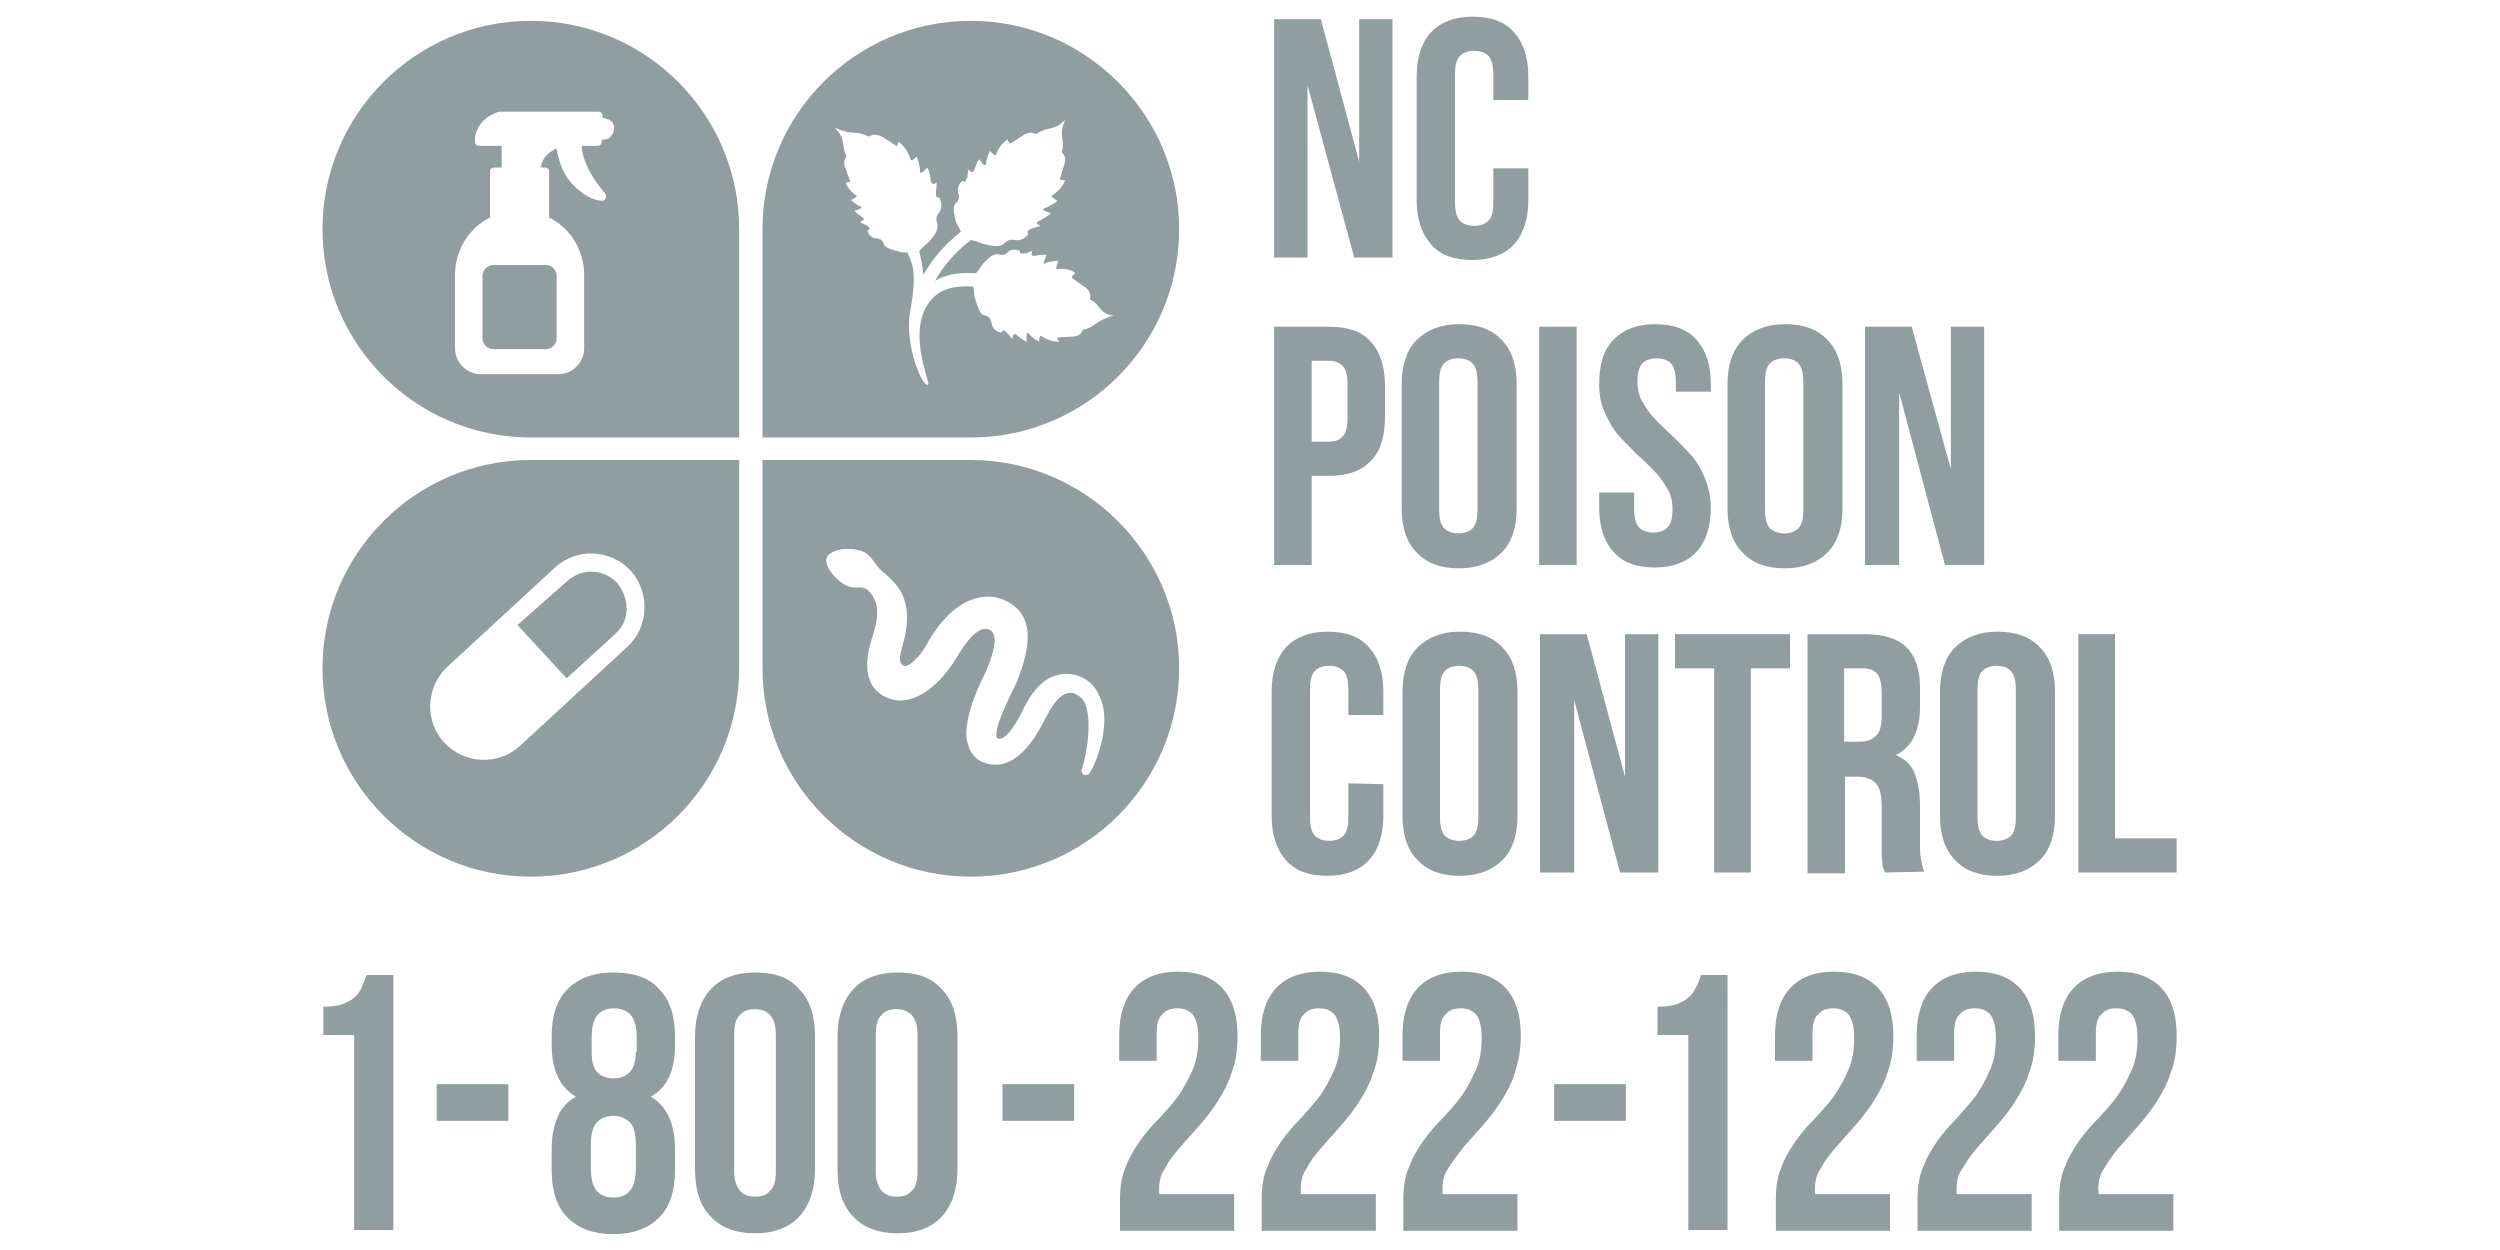 <?xml version="1.0" encoding="UTF-8"?> <svg xmlns="http://www.w3.org/2000/svg" xmlns:xlink="http://www.w3.org/1999/xlink" version="1.1" id="Layer_5" x="0px" y="0px" viewBox="0 0 300 150" style="enable-background:new 0 0 300 150;" xml:space="preserve"> <style type="text/css"> .st0{fill:#909EA0;} </style> <g> <path class="st0" d="M59.2,31.8h6.3c0.7,0,1.3,0.6,1.3,1.3v7.5c0,0.7-0.6,1.3-1.3,1.3h-6.3c-0.7,0-1.3-0.6-1.3-1.3v-7.5 C57.9,32.4,58.5,31.8,59.2,31.8z"></path> <path class="st0" d="M63.7,2.5c-13.8,0-25,11.2-25,25s11.2,25,25,25h25v-25C88.7,13.7,77.5,2.5,63.7,2.5z M72.8,16.7l-0.6,0.1V17 c0,0.3-0.2,0.5-0.5,0.5h-1.9c0,0.8,0.4,2.9,2.8,5.7c0.1,0.2,0.2,0.4,0.1,0.6c-0.1,0.2-0.3,0.3-0.5,0.3c-0.1,0-1.3-0.1-2.5-1.1 c-1.1-0.8-2.5-2.3-2.9-5.2c-0.6,0.3-1.7,0.9-1.9,2.3h0.5c0.3,0,0.5,0.2,0.5,0.5v5.5c2.6,1.3,4.2,4,4.2,6.9v8.8 c0,1.7-1.4,3.1-3.1,3.1h-9.3c-1.7,0-3.1-1.4-3.1-3.1v-8.8c0-2.9,1.6-5.6,4.2-6.9v-5.5c0-0.3,0.2-0.5,0.5-0.5h0.9v-2.6h-2.7 c-0.3,0-0.5-0.2-0.5-0.5c-0.1-0.9,0.4-2.8,2.9-3.6c0.1,0,0.1,0,0.2,0h11.7c0.3,0,0.5,0.2,0.5,0.5v0.2l0.6,0.2 c0.5,0.1,0.8,0.6,0.8,1.1S73.3,16.6,72.8,16.7L72.8,16.7L72.8,16.7z"></path> <path class="st0" d="M116.5,55.2h-25v25c0,13.8,11.2,25,25,25c13.8,0,25-11.2,25-25S130.2,55.2,116.5,55.2z M130.8,92.7 c-0.1,0.2-0.3,0.3-0.5,0.3c-0.1,0-0.1,0-0.2,0c-0.2-0.1-0.4-0.4-0.3-0.6c0.7-2.2,1.3-6.3,0.3-8.2c-0.3-0.5-0.7-0.8-1.2-1 c-1.2-0.3-2.2,0.6-3.4,2.9c-0.9,1.8-3.6,7.1-7.7,5.3c-1.5-0.7-2-2.6-1.8-4.1c0.2-2.1,1.2-4.4,1.9-5.9c0.2-0.3,0.3-0.6,0.4-0.8 c1.2-2.8,1.4-4.5,0.5-5c-1.3-0.7-2.9,1.4-4,3.3c-2.5,4.1-5.8,6-8.4,4.8c-1.6-0.7-3.2-2.5-1.8-7c0.5-1.5,0.9-3.1,0.5-4.4 c-0.2-0.6-0.8-1.5-1.3-1.7c-0.2-0.1-0.5-0.1-0.7-0.1c-0.5,0-1.1,0.1-2-0.5c-1.3-0.9-2.2-2.3-1.9-3.1c0.4-0.9,2.6-1.4,4.4-0.7 c0.6,0.3,0.9,0.7,1.2,1.1c0.2,0.3,0.4,0.5,0.7,0.9c0.3,0.3,0.5,0.5,0.8,0.7c0.6,0.6,1.3,1.2,1.8,2.1c0.9,1.6,1,3.8,0.2,6.5 c-0.6,2-0.2,2.2,0.2,2.4c0.3,0.2,1.8-0.7,3-3.1c3.1-5.2,6.8-5.9,9.2-4.7c4,1.9,2.6,6.6,1.2,10c-0.1,0.2-0.3,0.6-0.5,1 c-0.6,1.3-2.1,4.3-1.8,5.3c0,0.1,0.1,0.1,0.1,0.2c1,0.5,2.6-2.4,3.1-3.5c0.1-0.3,0.3-0.5,0.3-0.6c1.1-2,2.9-4.2,6-3.5 c1.3,0.4,2.3,1.2,2.8,2.5C133.3,86,132.1,90.5,130.8,92.7L130.8,92.7L130.8,92.7z"></path> <path class="st0" d="M63.7,55.2c-13.8,0-25,11.2-25,25s11.2,25,25,25s25-11.2,25-25v-25C88.7,55.2,63.7,55.2,63.7,55.2z M75.3,77.6 L62.4,89.5c-2.6,2.4-6.7,2.2-9.1-0.4c-2.4-2.6-2.2-6.7,0.4-9.1l12.9-11.9c2.6-2.4,6.7-2.2,9.1,0.4l0,0C78,71.1,77.9,75.2,75.3,77.6 z"></path> <path class="st0" d="M75.2,73.1c0-1.1-0.4-2.2-1.1-3.1c-0.8-0.9-2-1.4-3.1-1.4c-1.1,0-2.1,0.4-2.9,1.1l-6,5.3l5.9,6.4l5.9-5.4 C74.7,75.3,75.2,74.2,75.2,73.1L75.2,73.1L75.2,73.1z"></path> <path class="st0" d="M116.5,2.5c-13.8,0-25,11.2-25,25v25h25c13.8,0,25-11.2,25-25S130.2,2.5,116.5,2.5z M132.7,38.2 c-1.2,0.4-1.4,1.1-2.8,1.4c0,0-0.1,0.8-1.3,0.8c-0.4,0-1.6,0.1-1.6,0.1c-0.3,0,0.1,0.5,0.1,0.5c0,0-1,0.1-2.2-0.7 c-0.2-0.1-0.2,0.8-0.2,0.7c0,0-0.8-0.4-1.3-1c-0.3-0.4-0.2,1-0.2,1c0,0-0.5-0.2-1.2-0.8c-0.5-0.4-0.5,0.5-0.5,0.5 c-0.2-0.2-0.4-0.5-0.6-0.7c-0.2-0.2-0.5-0.5-0.6-0.3c-0.1,0.1-0.1,0.2-0.1,0.2c0,0-1,0-1.2-1.1c-0.2-1-0.8-0.9-1-1 c-0.5-0.2-0.7-1.1-1-2c-0.1-0.3-0.1-0.9-0.2-1.4c-1.3-0.1-3.5-0.1-4.9,1.4c-3.3,3.5-0.3,10-0.5,10.3c-0.5,0.8-2.9-4.5-2.2-8.6 c1-5.4,0.1-6-0.3-7.2c-0.4,0-0.8,0-1-0.1c-0.8-0.2-1.5-0.4-1.8-0.8c-0.1-0.2-0.1-0.7-0.9-0.8c-0.9,0-1.1-0.9-1.1-0.9 c0.1-0.1,0.1-0.1,0.2-0.2c0.2-0.1-0.2-0.4-0.4-0.5c-0.2-0.1-0.5-0.2-0.7-0.4c0,0,0.8-0.2,0.3-0.5c-0.7-0.5-1-0.8-1-0.8 s1.2-0.3,0.8-0.5c-0.7-0.3-1.2-0.8-1.2-0.8s0.9-0.4,0.7-0.5c-1.1-0.7-1.3-1.6-1.3-1.6s0.7,0,0.5-0.2c0,0-0.4-1.1-0.5-1.4 c-0.5-1,0.1-1.5,0.1-1.5c-0.6-1.2-0.2-1.7-0.8-2.7c-0.1-0.1-0.6-0.8-0.6-0.8s0.8,0.4,1,0.4c1.1,0.4,1.7,0,3.1,0.7 c0,0,0.5-0.6,1.7,0.1c0.3,0.2,1.6,1,1.5,1c0.2,0.2,0.3-0.5,0.3-0.5s1,0.6,1.5,2.2c0.1,0.2,0.7-0.4,0.7-0.4s0.4,0.9,0.4,1.8 c0,0.5,0.9-0.5,0.9-0.5c0,0,0.3,0.6,0.4,1.6c0.1,0.7,0.7,0.2,0.7,0.2c0,0.3,0,0.7-0.1,1c0,0.3,0,0.8,0.2,0.8h0.2c0,0,0.6,1,0,1.8 c-0.6,0.7-0.2,1.2-0.2,1.5c0.1,0.6-0.4,1.3-1,2c-0.3,0.3-0.9,0.7-1.2,1.2c0.2,0.7,0.4,1.6,0.5,2.8c1-1.8,2.4-3.5,4.5-5.2 c-0.2-0.5-0.5-0.9-0.6-1.2c-0.2-0.9-0.4-1.6-0.1-2.1c0.1-0.2,0.7-0.5,0.4-1.3c-0.3-0.9,0.5-1.5,0.5-1.5c0.1,0,0.2,0.1,0.2,0.1 c0.2,0.1,0.3-0.4,0.4-0.6c0-0.3,0.1-0.6,0.1-0.9c0,0,0.5,0.7,0.7,0.1c0.3-0.9,0.6-1.3,0.6-1.3c0,0,0.7,1.1,0.8,0.6 c0.1-0.8,0.5-1.6,0.5-1.6s0.6,0.7,0.7,0.5c0.5-1.4,1.4-1.8,1.4-1.9c0,0,0.2,0.7,0.4,0.5c0,0,1.1-0.7,1.4-0.9 c0.9-0.7,1.6-0.2,1.6-0.2c1.2-0.8,1.8-0.5,2.8-1.1c0.1-0.1,0.7-0.6,0.7-0.6s-0.3,0.8-0.3,0.9c-0.3,1.1,0.3,1.6-0.1,3 c0,0,0.7,0.4,0.3,1.5c-0.1,0.3-0.5,1.6-0.5,1.6c-0.1,0.3,0.6,0.2,0.6,0.2s-0.2,1-1.6,1.9c-0.2,0.1,0.7,0.6,0.7,0.6 s-0.7,0.6-1.6,0.9c-0.5,0.2,0.8,0.6,0.8,0.6c0,0-0.4,0.4-1.4,0.9c-0.7,0.3,0.2,0.6,0.2,0.6c-0.3,0.1-0.7,0.2-1,0.3 c-0.3,0.1-0.7,0.3-0.6,0.5c0,0.1,0.1,0.1,0.1,0.2c0,0-0.6,0.9-1.6,0.7c-0.9-0.2-1.2,0.4-1.4,0.5c-0.5,0.4-1.4,0.2-2.3,0 c-0.4-0.1-1-0.4-1.6-0.5c-1.9,1.5-3.3,3.1-4.3,4.9c1.7-1,3.6-1,4.9-0.9c0.4-0.4,0.7-1,0.9-1.2c0.6-0.6,1.1-1.1,1.7-1.1 c0.2,0,0.7,0.3,1.2-0.2c0.5-0.6,1.5-0.2,1.5-0.2c0,0.1,0,0.1,0,0.2c0,0.2,0.5,0.1,0.7,0.1c0.3-0.1,0.5-0.2,0.8-0.3 c0,0-0.4,0.7,0.3,0.6c0.9-0.2,1.4-0.1,1.4-0.1c0,0-0.6,1.2-0.2,1c0.7-0.3,1.6-0.3,1.6-0.3s-0.4,1-0.2,1c1.5-0.2,2.2,0.4,2.2,0.5 c0,0-0.6,0.5-0.3,0.6c0,0,1.1,0.8,1.4,1c1,0.6,0.7,1.5,0.7,1.5c1.2,0.7,1.1,1.4,2.1,1.8c0.1,0.1,0.9,0.2,0.9,0.2l0,0 C133.7,37.8,132.8,38.1,132.7,38.2L132.7,38.2L132.7,38.2z"></path> <path class="st0" d="M90.6,116.7c-2.3,0-4.1,0.7-5.3,2c-1.2,1.3-1.9,3.2-1.9,5.7v15.9c0,2.5,0.6,4.4,1.9,5.7c1.2,1.3,3,2,5.3,2 c2.3,0,4.1-0.7,5.3-2c1.2-1.3,1.9-3.2,1.9-5.7v-15.9c0-2.5-0.6-4.4-1.9-5.7C94.7,117.3,93,116.7,90.6,116.7z M93.1,140.6 c0,1.1-0.2,1.9-0.7,2.3c-0.4,0.5-1,0.7-1.8,0.7s-1.3-0.2-1.8-0.7c-0.4-0.5-0.7-1.2-0.7-2.3v-16.5c0-1.1,0.2-1.9,0.7-2.3 c0.4-0.5,1-0.7,1.8-0.7s1.3,0.2,1.8,0.7c0.4,0.4,0.7,1.2,0.7,2.3C93.1,124.1,93.1,140.6,93.1,140.6z"></path> <path class="st0" d="M141.5,137.8c0.7-0.8,1.5-1.7,2.3-2.6c0.8-0.9,1.6-1.9,2.3-3c0.7-1.1,1.3-2.2,1.7-3.5c0.5-1.3,0.7-2.7,0.7-4.4 c0-2.5-0.6-4.4-1.8-5.7c-1.2-1.3-2.9-2-5.3-2s-4.1,0.7-5.3,2s-1.8,3.2-1.8,5.7v3h4.5V124c0-1.1,0.2-1.9,0.7-2.3 c0.4-0.5,1-0.7,1.8-0.7c0.7,0,1.3,0.2,1.8,0.7c0.4,0.5,0.7,1.4,0.7,2.8c0,1.5-0.2,2.8-0.7,3.9c-0.5,1.1-1,2.1-1.7,3.1 s-1.5,1.8-2.3,2.7c-0.8,0.8-1.6,1.7-2.3,2.7c-0.7,1-1.3,2-1.7,3.1c-0.5,1.1-0.7,2.5-0.7,3.9v3.8h13.7v-4.4h-9c0-0.2,0-0.4,0-0.7 c0-0.9,0.2-1.7,0.7-2.4C140.2,139.4,140.8,138.6,141.5,137.8L141.5,137.8L141.5,137.8z"></path> <rect x="120.3" y="130.1" class="st0" width="8.6" height="4.4"></rect> <path class="st0" d="M107.7,116.7c-2.3,0-4.1,0.7-5.3,2s-1.9,3.2-1.9,5.7v15.9c0,2.5,0.6,4.4,1.9,5.7c1.2,1.3,3,2,5.3,2 c2.3,0,4.1-0.7,5.3-2s1.9-3.2,1.9-5.7v-15.9c0-2.5-0.6-4.4-1.9-5.7C111.8,117.3,110,116.7,107.7,116.7 C107.7,116.7,107.7,116.7,107.7,116.7z M110.1,140.6c0,1.1-0.2,1.9-0.7,2.3c-0.4,0.5-1,0.7-1.8,0.7c-0.7,0-1.3-0.2-1.8-0.7 c-0.4-0.5-0.7-1.2-0.7-2.3v-16.5c0-1.1,0.2-1.9,0.7-2.3c0.4-0.5,1-0.7,1.8-0.7c0.7,0,1.3,0.2,1.8,0.7c0.4,0.4,0.7,1.2,0.7,2.3 C110.1,124.1,110.1,140.6,110.1,140.6z"></path> <rect x="52.4" y="130.1" class="st0" width="8.6" height="4.4"></rect> <path class="st0" d="M73.6,116.7c-2.4,0-4.2,0.7-5.5,2c-1.3,1.3-1.9,3.2-1.9,5.7v1c0,3,1,5.1,2.9,6.2c-1,0.6-1.8,1.4-2.2,2.5 c-0.5,1.1-0.7,2.4-0.7,3.9v2.4c0,2.5,0.6,4.4,1.9,5.7c1.3,1.3,3.1,2,5.5,2s4.2-0.7,5.5-2c1.3-1.3,1.9-3.2,1.9-5.7v-2.4 c0-1.5-0.2-2.8-0.7-3.9s-1.2-1.9-2.2-2.5c2-1.1,2.9-3.2,2.9-6.2v-1c0-2.5-0.6-4.4-1.9-5.7C77.9,117.3,76,116.7,73.6,116.7 L73.6,116.7L73.6,116.7z M76.3,140.2c0,1.4-0.3,2.3-0.8,2.8c-0.5,0.5-1.1,0.7-1.9,0.7s-1.4-0.2-1.9-0.7c-0.5-0.5-0.8-1.4-0.8-2.8 v-2.8c0-1.2,0.2-2.1,0.7-2.7c0.5-0.5,1.1-0.8,2-0.8c0.8,0,1.5,0.3,2,0.8s0.7,1.4,0.7,2.7L76.3,140.2L76.3,140.2L76.3,140.2z M76.3,126.2c0,1.2-0.3,2.1-0.8,2.5c-0.5,0.5-1.1,0.7-1.9,0.7c-0.7,0-1.4-0.2-1.9-0.7c-0.5-0.5-0.7-1.3-0.7-2.5v-1.7 c0-1.4,0.3-2.3,0.8-2.8c0.5-0.5,1.1-0.7,1.9-0.7c0.7,0,1.4,0.2,1.9,0.7c0.5,0.5,0.8,1.4,0.8,2.8V126.2L76.3,126.2z"></path> <path class="st0" d="M43.4,118.5c-0.2,0.5-0.5,0.9-0.9,1.2c-0.4,0.4-0.9,0.6-1.4,0.8c-0.6,0.2-1.3,0.3-2.3,0.3v3.4h3.7v23.4h4.7 V117H44C43.8,117.5,43.6,118,43.4,118.5L43.4,118.5L43.4,118.5z"></path> <path class="st0" d="M203.5,118.5c-0.2,0.5-0.5,0.9-0.9,1.2c-0.4,0.4-0.9,0.6-1.4,0.8c-0.6,0.2-1.3,0.3-2.3,0.3v3.4h3.7v23.4h4.7 V117h-3.2C204,117.5,203.8,118,203.5,118.5L203.5,118.5L203.5,118.5z"></path> <path class="st0" d="M220.2,137.8c0.7-0.8,1.5-1.7,2.3-2.6c0.8-0.9,1.6-1.9,2.3-3c0.7-1.1,1.3-2.2,1.7-3.5c0.5-1.3,0.7-2.7,0.7-4.4 c0-2.5-0.6-4.4-1.8-5.7c-1.2-1.3-2.9-2-5.3-2s-4.1,0.7-5.3,2s-1.8,3.2-1.8,5.7v3h4.5V124c0-1.1,0.2-1.9,0.7-2.3 c0.4-0.5,1-0.7,1.8-0.7c0.7,0,1.3,0.2,1.8,0.7c0.4,0.5,0.7,1.4,0.7,2.8c0,1.5-0.2,2.8-0.7,3.9c-0.5,1.1-1,2.1-1.7,3.1 s-1.5,1.8-2.3,2.7c-0.8,0.8-1.6,1.7-2.3,2.7c-0.7,1-1.3,2-1.7,3.1c-0.5,1.1-0.7,2.5-0.7,3.9v3.8h13.7v-4.4h-9c0-0.2,0-0.4,0-0.7 c0-0.9,0.2-1.7,0.7-2.4C218.9,139.4,219.5,138.6,220.2,137.8L220.2,137.8L220.2,137.8z"></path> <path class="st0" d="M158.5,137.8c0.7-0.8,1.5-1.7,2.3-2.6c0.8-0.9,1.6-1.9,2.3-3c0.7-1.1,1.3-2.2,1.7-3.5c0.5-1.3,0.7-2.7,0.7-4.4 c0-2.5-0.6-4.4-1.8-5.7s-2.9-2-5.3-2c-2.3,0-4.1,0.7-5.3,2s-1.8,3.2-1.8,5.7v3h4.5V124c0-1.1,0.2-1.9,0.7-2.3 c0.4-0.5,1-0.7,1.8-0.7s1.3,0.2,1.8,0.7c0.4,0.5,0.7,1.4,0.7,2.8c0,1.5-0.2,2.8-0.7,3.9s-1,2.1-1.7,3.1c-0.7,0.9-1.5,1.8-2.3,2.7 c-0.8,0.8-1.6,1.7-2.3,2.7c-0.7,1-1.3,2-1.7,3.1c-0.5,1.1-0.7,2.5-0.7,3.9v3.8h13.7v-4.4h-9c0-0.2,0-0.4,0-0.7 c0-0.9,0.2-1.7,0.7-2.4C157.2,139.4,157.8,138.6,158.5,137.8L158.5,137.8L158.5,137.8z"></path> <path class="st0" d="M251.8,142.6c0-0.9,0.2-1.7,0.7-2.4c0.5-0.8,1-1.6,1.7-2.4c0.7-0.8,1.5-1.7,2.3-2.6c0.8-0.9,1.6-1.9,2.3-3 c0.7-1.1,1.3-2.2,1.7-3.5c0.5-1.3,0.7-2.7,0.7-4.4c0-2.5-0.6-4.4-1.8-5.7c-1.2-1.3-2.9-2-5.3-2c-2.3,0-4.1,0.7-5.3,2 c-1.2,1.3-1.8,3.2-1.8,5.7v3h4.5v-3.3c0-1.1,0.2-1.9,0.7-2.3c0.4-0.5,1-0.7,1.8-0.7c0.7,0,1.3,0.2,1.8,0.7c0.4,0.5,0.7,1.4,0.7,2.8 c0,1.5-0.2,2.8-0.7,3.9c-0.5,1.1-1,2.1-1.7,3.1s-1.5,1.8-2.3,2.7c-0.8,0.8-1.6,1.7-2.3,2.7c-0.7,1-1.3,2-1.7,3.1 c-0.5,1.1-0.7,2.5-0.7,3.9v3.8h13.7v-4.4h-9C251.9,143.1,251.8,142.9,251.8,142.6L251.8,142.6L251.8,142.6z"></path> <path class="st0" d="M237.2,137.8c0.7-0.8,1.5-1.7,2.3-2.6c0.8-0.9,1.6-1.9,2.3-3c0.7-1.1,1.3-2.2,1.7-3.5c0.5-1.3,0.7-2.7,0.7-4.4 c0-2.5-0.6-4.4-1.8-5.7s-2.9-2-5.3-2c-2.3,0-4.1,0.7-5.3,2s-1.8,3.2-1.8,5.7v3h4.5V124c0-1.1,0.2-1.9,0.7-2.3 c0.4-0.5,1-0.7,1.8-0.7s1.3,0.2,1.8,0.7c0.4,0.5,0.7,1.4,0.7,2.8c0,1.5-0.2,2.8-0.7,3.9c-0.5,1.1-1,2.1-1.7,3.1 c-0.7,0.9-1.5,1.8-2.3,2.7c-0.8,0.8-1.6,1.7-2.3,2.7c-0.7,1-1.3,2-1.7,3.1c-0.5,1.1-0.7,2.5-0.7,3.9v3.8h13.7v-4.4h-9 c0-0.2,0-0.4,0-0.7c0-0.9,0.2-1.7,0.7-2.4C236,139.4,236.5,138.6,237.2,137.8L237.2,137.8L237.2,137.8z"></path> <rect x="186.5" y="130.1" class="st0" width="8.6" height="4.4"></rect> <path class="st0" d="M175.5,137.8c0.7-0.8,1.5-1.7,2.3-2.6c0.8-0.9,1.6-1.9,2.3-3c0.7-1.1,1.3-2.2,1.7-3.5s0.7-2.7,0.7-4.4 c0-2.5-0.6-4.4-1.8-5.7s-2.9-2-5.3-2s-4.1,0.7-5.3,2c-1.2,1.3-1.8,3.2-1.8,5.7v3h4.5V124c0-1.1,0.2-1.9,0.7-2.3 c0.4-0.5,1-0.7,1.8-0.7c0.7,0,1.3,0.2,1.8,0.7c0.4,0.5,0.7,1.4,0.7,2.8c0,1.5-0.2,2.8-0.7,3.9c-0.5,1.1-1,2.1-1.7,3.1 s-1.5,1.8-2.3,2.7c-0.8,0.8-1.6,1.7-2.3,2.7c-0.7,1-1.3,2-1.7,3.1c-0.5,1.1-0.7,2.5-0.7,3.9v3.8h13.7v-4.4h-9c0-0.2,0-0.4,0-0.7 c0-0.9,0.2-1.7,0.7-2.4C174.3,139.4,174.9,138.6,175.5,137.8L175.5,137.8L175.5,137.8z"></path> <polygon class="st0" points="156.9,10.2 156.9,30.9 152.9,30.9 152.9,2.3 158.5,2.3 163.1,19.4 163.1,2.3 167.1,2.3 167.1,30.9 162.5,30.9 156.9,10.2 "></polygon> <path class="st0" d="M183.4,20.2V24c0,2.3-0.6,4.1-1.7,5.3s-2.8,1.9-5,1.9c-2.2,0-3.9-0.6-5-1.9s-1.7-3-1.7-5.3V9.2 c0-2.3,0.6-4.1,1.7-5.3c1.1-1.2,2.8-1.9,5-1.9c2.2,0,3.9,0.6,5,1.9c1.1,1.2,1.7,3,1.7,5.3V12h-4.2V8.9c0-1-0.2-1.8-0.6-2.2 c-0.4-0.4-1-0.6-1.7-0.6s-1.3,0.2-1.7,0.6c-0.4,0.4-0.6,1.1-0.6,2.2v15.4c0,1,0.2,1.8,0.6,2.2c0.4,0.4,1,0.6,1.7,0.6 s1.3-0.2,1.7-0.6c0.4-0.4,0.6-1.1,0.6-2.2v-4.1L183.4,20.2L183.4,20.2z"></path> <path class="st0" d="M157.4,43.3V53h2.1c0.7,0,1.2-0.2,1.6-0.6s0.6-1.1,0.6-2.1V46c0-1-0.2-1.7-0.6-2.1s-0.9-0.6-1.6-0.6H157.4z M159.5,39.2c2.3,0,3.9,0.6,5,1.8s1.7,3,1.7,5.3V50c0,2.3-0.5,4.1-1.7,5.3c-1.1,1.2-2.8,1.8-5,1.8h-2.1v10.7h-4.5V39.2L159.5,39.2 L159.5,39.2z"></path> <path class="st0" d="M172.7,61.2c0,1,0.2,1.8,0.6,2.2s1,0.6,1.7,0.6c0.7,0,1.3-0.2,1.7-0.6c0.4-0.4,0.6-1.1,0.6-2.2V45.8 c0-1-0.2-1.8-0.6-2.2c-0.4-0.4-1-0.6-1.7-0.6c-0.7,0-1.3,0.2-1.7,0.6s-0.6,1.1-0.6,2.2V61.2L172.7,61.2z M168.2,46.1 c0-2.3,0.6-4.1,1.8-5.3c1.2-1.2,2.9-1.9,5.1-1.9c2.2,0,3.9,0.6,5.1,1.9c1.2,1.2,1.8,3,1.8,5.3v14.9c0,2.3-0.6,4.1-1.8,5.3 c-1.2,1.2-2.9,1.9-5.1,1.9c-2.2,0-3.9-0.6-5.1-1.9c-1.2-1.2-1.8-3-1.8-5.3V46.1L168.2,46.1z"></path> <polygon class="st0" points="184.7,39.2 189.2,39.2 189.2,67.8 184.7,67.8 184.7,39.2 "></polygon> <path class="st0" d="M191.9,46.1c0-2.3,0.5-4.1,1.7-5.3c1.1-1.2,2.8-1.9,5-1.9s3.9,0.6,5,1.9c1.1,1.2,1.7,3,1.7,5.3V47h-4.2v-1.2 c0-1-0.2-1.8-0.6-2.2s-1-0.6-1.7-0.6c-0.7,0-1.3,0.2-1.7,0.6s-0.6,1.1-0.6,2.2c0,1,0.2,1.8,0.7,2.6c0.4,0.7,1,1.5,1.6,2.1 c0.7,0.7,1.3,1.3,2.1,2c0.7,0.7,1.4,1.4,2.1,2.2c0.7,0.8,1.2,1.7,1.6,2.7c0.4,1,0.7,2.2,0.7,3.5c0,2.3-0.6,4.1-1.7,5.3 c-1.1,1.2-2.8,1.9-5,1.9s-3.9-0.6-5-1.9c-1.1-1.2-1.7-3-1.7-5.3v-1.8h4.2v2c0,1,0.2,1.8,0.6,2.2s1,0.6,1.7,0.6 c0.7,0,1.3-0.2,1.7-0.6c0.4-0.4,0.6-1.1,0.6-2.2c0-1-0.2-1.8-0.7-2.6c-0.4-0.7-1-1.5-1.6-2.1c-0.7-0.7-1.3-1.3-2.1-2 c-0.7-0.7-1.4-1.4-2.1-2.2c-0.7-0.8-1.2-1.7-1.6-2.7C192.1,48.6,191.9,47.4,191.9,46.1L191.9,46.1L191.9,46.1z"></path> <path class="st0" d="M211.8,61.2c0,1,0.2,1.8,0.6,2.2s1,0.6,1.7,0.6c0.7,0,1.3-0.2,1.7-0.6c0.4-0.4,0.6-1.1,0.6-2.2V45.8 c0-1-0.2-1.8-0.6-2.2c-0.4-0.4-1-0.6-1.7-0.6c-0.7,0-1.3,0.2-1.7,0.6s-0.6,1.1-0.6,2.2V61.2L211.8,61.2z M207.3,46.1 c0-2.3,0.6-4.1,1.8-5.3c1.2-1.2,2.9-1.9,5.1-1.9s3.9,0.6,5.1,1.9c1.2,1.2,1.8,3,1.8,5.3v14.9c0,2.3-0.6,4.1-1.8,5.3 c-1.2,1.2-2.9,1.9-5.1,1.9s-3.9-0.6-5.1-1.9c-1.2-1.2-1.8-3-1.8-5.3V46.1L207.3,46.1z"></path> <polygon class="st0" points="227.9,47.1 227.9,67.8 223.8,67.8 223.8,39.2 229.4,39.2 234.1,56.3 234.1,39.2 238.1,39.2 238.1,67.8 233.4,67.8 227.9,47.1 "></polygon> <path class="st0" d="M166,94.1v3.8c0,2.3-0.6,4.1-1.7,5.3c-1.1,1.2-2.8,1.9-5,1.9s-3.9-0.6-5-1.9c-1.1-1.2-1.7-3-1.7-5.3V83 c0-2.3,0.6-4.1,1.7-5.3c1.1-1.2,2.8-1.9,5-1.9s3.9,0.6,5,1.9c1.1,1.2,1.7,3,1.7,5.3v2.8h-4.2v-3.1c0-1-0.2-1.8-0.6-2.2 c-0.4-0.4-1-0.6-1.7-0.6c-0.7,0-1.3,0.2-1.7,0.6c-0.4,0.4-0.6,1.2-0.6,2.2v15.4c0,1,0.2,1.8,0.6,2.2s1,0.6,1.7,0.6 c0.7,0,1.3-0.2,1.7-0.6c0.4-0.4,0.6-1.1,0.6-2.2v-4.1L166,94.1L166,94.1z"></path> <path class="st0" d="M172.8,98.1c0,1,0.2,1.8,0.6,2.2c0.4,0.4,1,0.6,1.7,0.6c0.7,0,1.3-0.2,1.7-0.6c0.4-0.4,0.6-1.1,0.6-2.2V82.7 c0-1-0.2-1.8-0.6-2.2c-0.4-0.4-1-0.6-1.7-0.6c-0.7,0-1.3,0.2-1.7,0.6c-0.4,0.4-0.6,1.2-0.6,2.2V98.1L172.8,98.1z M168.3,83 c0-2.3,0.6-4.1,1.8-5.3c1.2-1.2,2.9-1.9,5.1-1.9c2.2,0,3.9,0.6,5.1,1.9c1.2,1.2,1.8,3,1.8,5.3v14.9c0,2.3-0.6,4.1-1.8,5.3 c-1.2,1.2-2.9,1.9-5.1,1.9c-2.2,0-3.9-0.6-5.1-1.9c-1.2-1.2-1.8-3-1.8-5.3V83L168.3,83z"></path> <polygon class="st0" points="188.9,84 188.9,104.7 184.8,104.7 184.8,76.1 190.4,76.1 195,93.2 195,76.1 199,76.1 199,104.7 194.4,104.7 188.9,84 "></polygon> <polygon class="st0" points="201,76.1 214.8,76.1 214.8,80.2 210.1,80.2 210.1,104.7 205.7,104.7 205.7,80.2 201,80.2 201,76.1 "></polygon> <path class="st0" d="M221.3,80.2V89h1.8c0.9,0,1.5-0.2,2-0.7c0.5-0.4,0.7-1.2,0.7-2.4v-2.8c0-1-0.2-1.8-0.5-2.2 c-0.4-0.5-1-0.7-1.7-0.7L221.3,80.2L221.3,80.2z M226.2,104.7c-0.1-0.2-0.1-0.4-0.2-0.5c-0.1-0.2-0.1-0.4-0.1-0.6s-0.1-0.6-0.1-0.9 c0-0.4,0-0.9,0-1.4v-4.5c0-1.3-0.2-2.3-0.7-2.8c-0.5-0.5-1.2-0.8-2.2-0.8h-1.5v11.6h-4.5V76.1h6.8c2.3,0,4,0.5,5.1,1.6 c1.1,1.1,1.6,2.7,1.6,4.9v2.2c0,2.9-1,4.9-2.9,5.8c1.1,0.5,1.9,1.2,2.3,2.3c0.4,1.1,0.6,2.3,0.6,3.8v4.4c0,0.7,0,1.3,0.1,1.9 c0.1,0.5,0.2,1.1,0.4,1.6L226.2,104.7L226.2,104.7z"></path> <path class="st0" d="M237.3,98.1c0,1,0.2,1.8,0.6,2.2c0.4,0.4,1,0.6,1.7,0.6c0.7,0,1.3-0.2,1.7-0.6c0.4-0.4,0.6-1.1,0.6-2.2V82.7 c0-1-0.2-1.8-0.6-2.2c-0.4-0.4-1-0.6-1.7-0.6c-0.7,0-1.3,0.2-1.7,0.6c-0.4,0.4-0.6,1.2-0.6,2.2V98.1L237.3,98.1z M232.8,83 c0-2.3,0.6-4.1,1.8-5.3c1.2-1.2,2.9-1.9,5.1-1.9s3.9,0.6,5.1,1.9c1.2,1.2,1.8,3,1.8,5.3v14.9c0,2.3-0.6,4.1-1.8,5.3 c-1.2,1.2-2.9,1.9-5.1,1.9s-3.9-0.6-5.1-1.9c-1.2-1.2-1.8-3-1.8-5.3V83L232.8,83z"></path> <polygon class="st0" points="249.4,76.1 253.8,76.1 253.8,100.6 261.2,100.6 261.2,104.7 249.4,104.7 249.4,76.1 "></polygon> </g> </svg> 